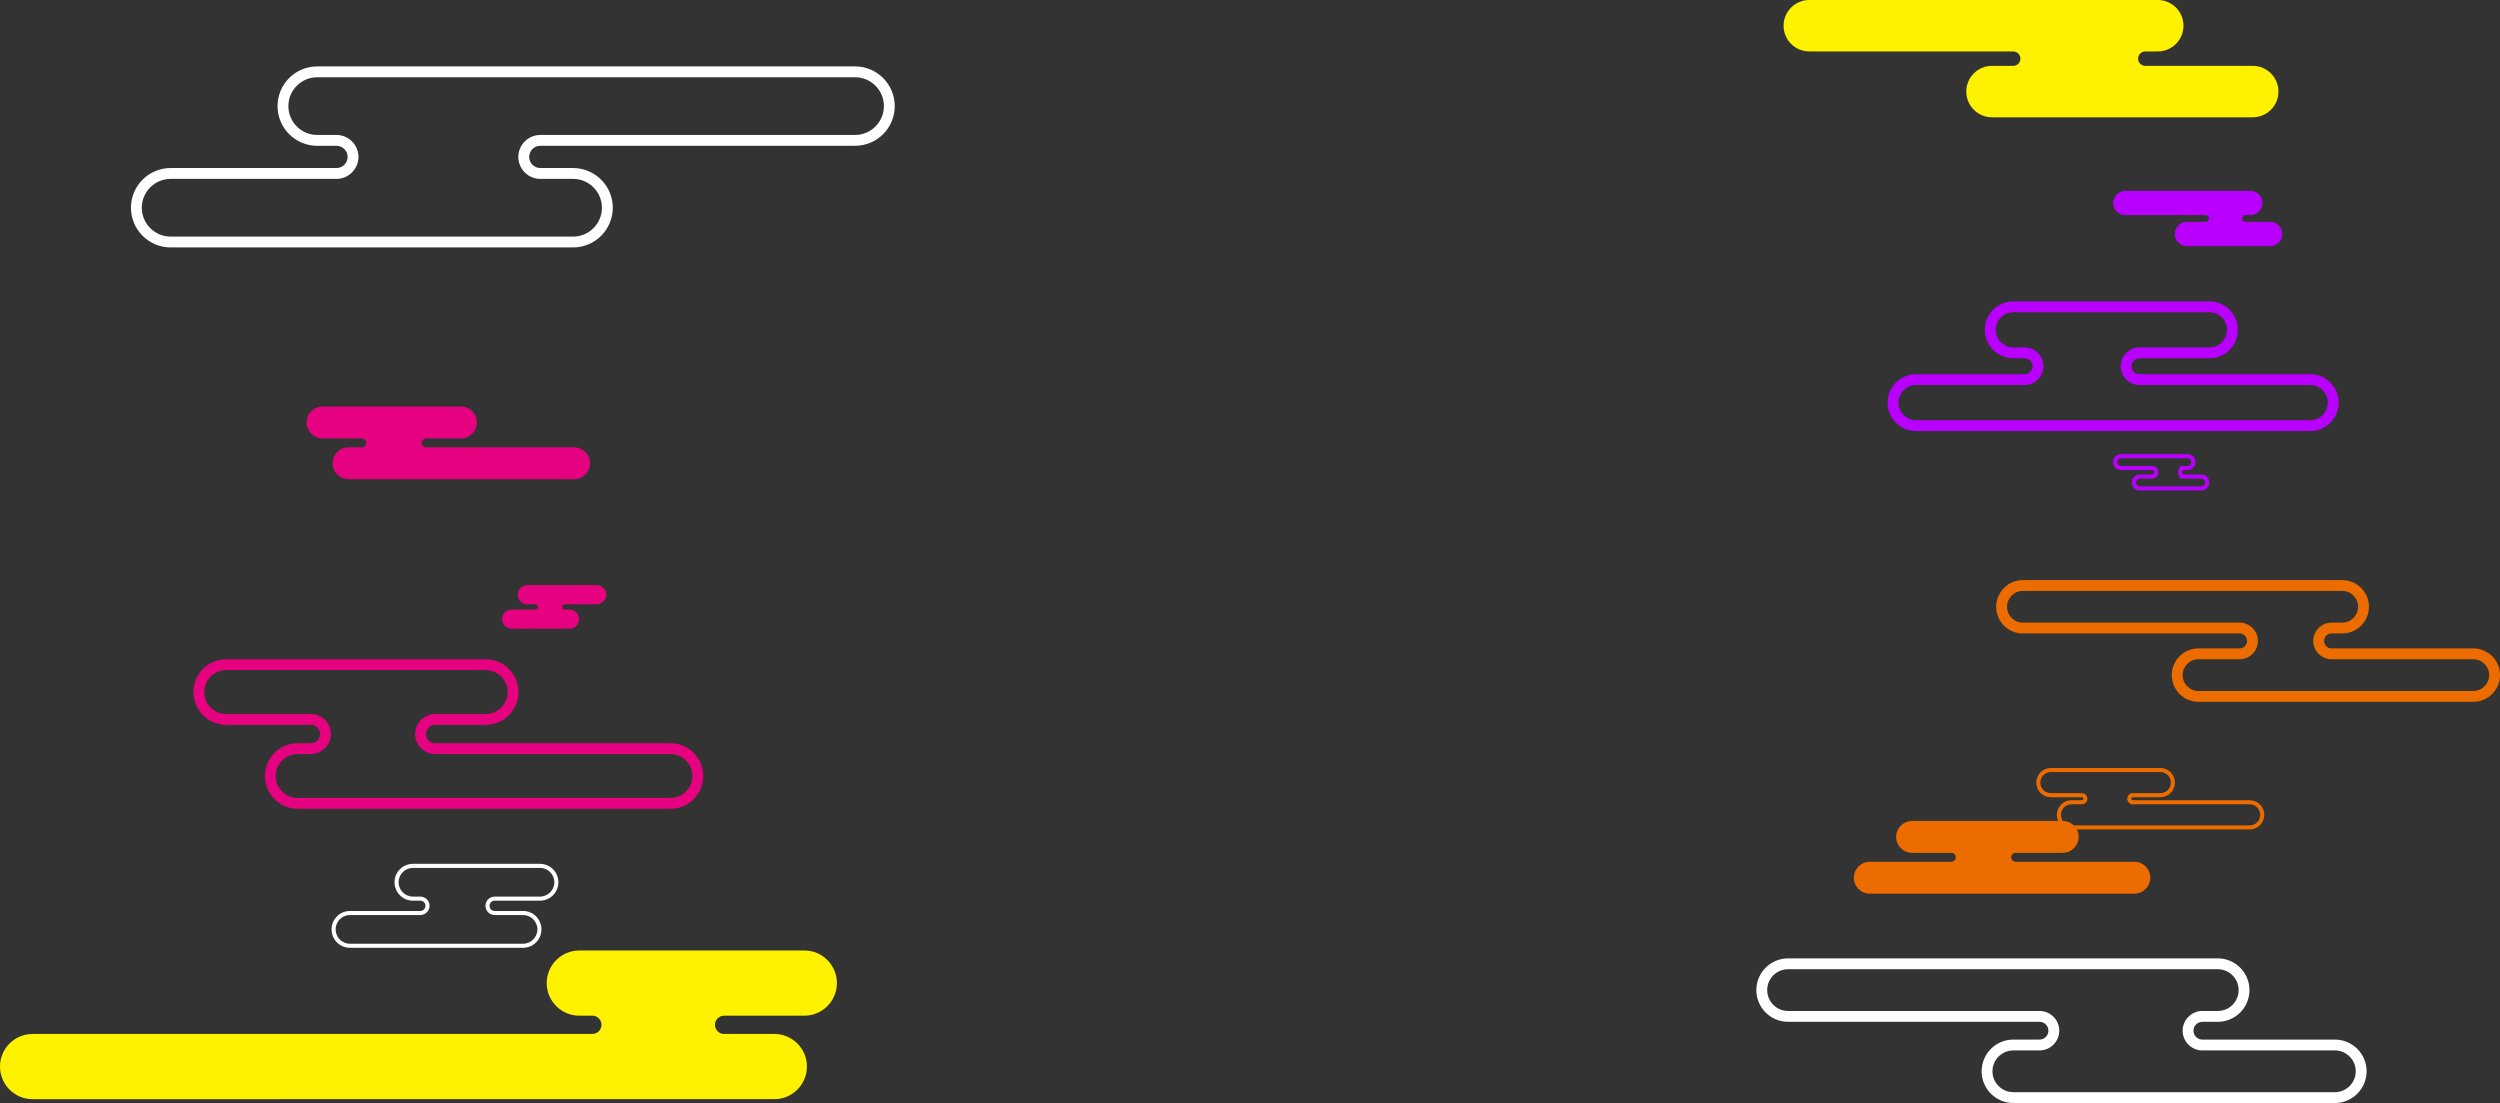 <?xml version="1.0" encoding="UTF-8"?>
<svg id="_レイヤー_2" data-name="レイヤー 2" xmlns="http://www.w3.org/2000/svg" viewBox="0 0 1844.114 813.638">
  <rect x="0" y="0" width="1844.114" height="813.638" fill="#333333" stroke="none"/>
  <defs>
    <style>
      .cls-1 {
        fill: #e5017f;
      }

      .cls-1, .cls-2, .cls-3, .cls-4, .cls-5, .cls-6, .cls-7, .cls-8 {
        stroke-width: 0px;
      }

      .cls-2 {
        fill: #fff200;
      }

      .cls-3 {
        fill: #ec6c00;
      }

      .cls-4 {
        fill: #e5017f;
      }

      .cls-9 {
        fill: none;
        stroke: #ec6c00;
        stroke-miterlimit: 10;
        stroke-width: 3px;
      }

      .cls-5 {
        fill: #b900fe;
      }

      .cls-6 {
        fill: #fff200;
      }

      .cls-7 {
        fill: #fff;
      }

      .cls-8 {
        fill: #b900fe;
      }
    </style>
  </defs>
  <g id="layer2">
    <g>
      <path class="cls-6" d="M24.052,762.691h412.904s.481,0,.481,0v-.024c3.494-.248,6.254-3.153,6.254-6.71s-2.76-6.463-6.254-6.71v-.024h-.481s-9.621,0-9.621,0c-13.284,0-24.052-10.768-24.052-24.052h0c0-13.284,10.768-24.052,24.052-24.052h165.959c13.284,0,24.052,10.768,24.052,24.052h0c0,13.284-10.768,24.052-24.052,24.052h-15.393s-43.775,0-43.775,0c-3.719,0-6.735,3.015-6.735,6.735,0,3.719,3.015,6.735,6.735,6.735h37.04c13.284,0,24.052,10.768,24.052,24.052h0c0,13.284-10.768,24.052-24.052,24.052H24.052c-13.284,0-24.052-10.768-24.052-24.052h0c0-13.284,10.768-24.052,24.052-24.052Z"/>
      <path class="cls-3" d="M1574.382,635.68h-87.758v-.012c-1.708-.121-3.058-1.542-3.058-3.281s1.349-3.16,3.058-3.281v-.012h34.939c6.495,0,11.76-5.265,11.76-11.76h0c0-6.495-5.265-11.76-11.76-11.76h-111.144c-6.495,0-11.76,5.265-11.76,11.76h0c0,6.495,5.265,11.76,11.76,11.76h28.93c1.819,0,3.293,1.474,3.293,3.293s-1.474,3.293-3.293,3.293h-60.11c-6.495,0-11.76,5.265-11.76,11.76h0c0,6.495,5.265,11.76,11.76,11.76h195.144c6.495,0,11.76-5.265,11.76-11.76h0c0-6.495-5.265-11.76-11.76-11.76Z"/>
      <path class="cls-3" d="M1727.745,435.881c6.45,0,11.696,5.247,11.696,11.697s-5.247,11.697-11.696,11.697h-8.272c-.495,0-.979.045-1.45.132-6.613.909-11.671,6.624-11.671,13.383s5.051,12.465,11.656,13.381c.475.088.965.134,1.465.134h104.945c6.449,0,11.696,5.247,11.696,11.697s-5.247,11.697-11.696,11.697h-202.733c-6.449,0-11.696-5.247-11.696-11.697s5.247-11.697,11.696-11.697h30.333c7.452,0,13.515-6.063,13.515-13.515s-6.063-13.515-13.515-13.515h-159.832c-6.449,0-11.696-5.247-11.696-11.697s5.247-11.697,11.696-11.697h235.56M1727.745,427.881h-235.56c-10.878,0-19.696,8.818-19.696,19.697s8.818,19.696,19.696,19.696h123.984s35.848,0,35.848,0c3.046,0,5.515,2.469,5.515,5.515s-2.469,5.515-5.515,5.515h-30.333c-10.878,0-19.696,8.819-19.696,19.697s8.818,19.697,19.696,19.697h202.733c10.878,0,19.696-8.818,19.696-19.697s-8.818-19.696-19.696-19.696h-104.551s-.394,0-.394,0v-.02c-2.861-.203-5.121-2.582-5.121-5.495s2.26-5.292,5.121-5.495v-.02h8.272c10.878,0,19.696-8.819,19.696-19.697s-8.818-19.697-19.696-19.697h0Z"/>
      <path class="cls-7" d="M398.32,640.203c5.835,0,10.582,4.747,10.582,10.582s-4.747,10.582-10.582,10.582h-33.41c-3.751,0-6.803,3.052-6.803,6.803s3.052,6.803,6.803,6.803h20.916c5.835,0,10.581,4.747,10.581,10.582s-4.747,10.582-10.581,10.582h-127.666c-5.835,0-10.582-4.747-10.582-10.582s4.747-10.582,10.582-10.582h52.153c.202,0,.399-.02.59-.059,3.361-.428,5.941-3.32,5.941-6.744s-2.576-6.312-5.933-6.743c-.193-.039-.393-.06-.598-.06h-5.704c-5.835,0-10.582-4.747-10.582-10.582s4.747-10.582,10.582-10.582h93.712M313.313,671.957h.005-.005M398.32,637.203h-93.712c-7.501,0-13.582,6.081-13.582,13.582s6.081,13.582,13.582,13.582h5.704v.014c1.973.14,3.531,1.781,3.531,3.789s-1.558,3.649-3.531,3.789v.014h-52.153c-7.501,0-13.582,6.081-13.582,13.582s6.081,13.582,13.582,13.582h127.666c7.501,0,13.581-6.081,13.581-13.582s-6.081-13.582-13.581-13.582h-20.916c-2.1,0-3.803-1.702-3.803-3.803s1.703-3.803,3.803-3.803h33.41c7.501,0,13.582-6.081,13.582-13.582s-6.081-13.582-13.582-13.582h0Z"/>
      <path class="cls-8" d="M1629.791,230.331c7.153,0,12.973,5.82,12.973,12.973s-5.82,12.973-12.973,12.973h-51.593c-7.649,0-13.872,6.223-13.872,13.872s6.223,13.872,13.872,13.872h125.926c7.153,0,12.973,5.82,12.973,12.973s-5.82,12.973-12.973,12.973h-290.771c-7.153,0-12.973-5.82-12.973-12.973s5.82-12.973,12.973-12.973h80.535c.5,0,.99-.046,1.464-.135,6.792-.929,11.989-6.797,11.989-13.738s-5.189-12.799-11.973-13.736c-.48-.09-.974-.137-1.48-.137h-8.809c-7.153,0-12.973-5.82-12.973-12.973s5.82-12.973,12.973-12.973h144.712M1501.888,276h.005-.005M1629.791,222.331h-144.712c-11.583,0-20.973,9.39-20.973,20.973s9.39,20.973,20.973,20.973h8.809v.021c3.047.216,5.453,2.75,5.453,5.851s-2.406,5.635-5.453,5.851v.021h-80.535c-11.583,0-20.973,9.39-20.973,20.973s9.39,20.973,20.973,20.973h290.771c11.583,0,20.973-9.39,20.973-20.973s-9.39-20.973-20.973-20.973h-125.926c-3.243,0-5.872-2.629-5.872-5.872s2.629-5.872,5.872-5.872h51.593c11.583,0,20.973-9.39,20.973-20.973s-9.39-20.973-20.973-20.973h0Z"/>
      <path class="cls-5" d="M1613.591,337.965c1.588,0,2.88,1.292,2.88,2.88s-1.292,2.88-2.88,2.88h-2.47l-3,.006v1.204c-.94.854-1.529,2.085-1.529,3.437s.589,2.582,1.529,3.437v1.21h15.679c1.588,0,2.88,1.292,2.88,2.88s-1.292,2.88-2.88,2.88h-45.372c-1.588,0-2.88-1.292-2.88-2.88s1.292-2.88,2.88-2.88h9.055c2.562,0,4.646-2.084,4.646-4.646s-2.084-4.646-4.646-4.646h-22.865c-1.588,0-2.88-1.292-2.88-2.88s1.292-2.88,2.88-2.88h48.972M1613.591,334.965h-48.972c-3.247,0-5.88,2.633-5.88,5.88s2.633,5.88,5.88,5.88h22.865c.909,0,1.646.737,1.646,1.646s-.737,1.646-1.646,1.646h-9.055c-3.247,0-5.88,2.633-5.88,5.88s2.633,5.88,5.88,5.88h45.372c3.247,0,5.88-2.633,5.88-5.88s-2.633-5.88-5.88-5.88h-12.679v-.006c-.854-.061-1.529-.771-1.529-1.64s.675-1.58,1.529-1.64v-.006h2.47c3.247,0,5.88-2.633,5.88-5.88s-2.633-5.88-5.88-5.88h0Z"/>
      <path class="cls-1" d="M423.476,329.961h-109.358v-.012c-1.708-.121-3.058-1.542-3.058-3.281s1.349-3.16,3.058-3.281v-.012h25.939c6.495,0,11.76-5.265,11.76-11.76h0c0-6.495-5.265-11.76-11.76-11.76h-102.144c-6.495,0-11.76,5.265-11.76,11.76h0c0,6.495,5.265,11.76,11.76,11.76h28.93c1.819,0,3.293,1.474,3.293,3.293s-1.474,3.293-3.293,3.293h-9.71c-6.495,0-11.76,5.265-11.76,11.76h0c0,6.495,5.265,11.76,11.76,11.76h166.344c6.495,0,11.76-5.265,11.76-11.76h0c0-6.495-5.265-11.76-11.76-11.76Z"/>
      <path class="cls-9" d="M1659.453,591.779h-86.409v-.009c-1.35-.096-2.416-1.218-2.416-2.592s1.066-2.497,2.416-2.592v-.009h20.496c5.132,0,9.292-4.16,9.292-9.292h0c0-5.132-4.16-9.292-9.292-9.292h-80.708c-5.132,0-9.292,4.16-9.292,9.292h0c0,5.132,4.16,9.292,9.292,9.292h22.858c1.437,0,2.602,1.165,2.602,2.602s-1.165,2.602-2.602,2.602h-7.673c-5.132,0-9.292,4.16-9.292,9.292h0c0,5.132,4.16,9.292,9.292,9.292h131.435c5.132,0,9.292-4.16,9.292-9.292h0c0-5.132-4.16-9.292-9.292-9.292Z"/>
      <path class="cls-7" d="M1635.919,714.941c8.491,0,15.398,6.908,15.398,15.398s-6.908,15.398-15.398,15.398h-11.817c-.507,0-1.002.047-1.483.138-7.137.964-12.601,7.125-12.601,14.414s5.456,13.441,12.585,14.411c.486.092.987.14,1.499.14h98.207c8.491,0,15.398,6.908,15.398,15.398s-6.908,15.398-15.398,15.398h-237.176c-8.491,0-15.398-6.908-15.398-15.398s6.908-15.398,15.398-15.398h19.32c8.024,0,14.552-6.528,14.552-14.552s-6.528-14.552-14.552-14.552h-185.496c-8.491,0-15.398-6.908-15.398-15.398s6.908-15.398,15.398-15.398h316.962M1635.919,706.941h-316.962c-12.923,0-23.398,10.476-23.398,23.398s10.476,23.398,23.398,23.398h185.496c3.618,0,6.552,2.933,6.552,6.552s-2.933,6.552-6.552,6.552h-19.32c-12.923,0-23.398,10.476-23.398,23.398s10.476,23.398,23.398,23.398h237.176c12.923,0,23.398-10.476,23.398-23.398s-10.476-23.398-23.398-23.398h-98.207v-.024c-3.399-.241-6.084-3.067-6.084-6.528s2.685-6.287,6.084-6.528v-.024h11.817c12.923,0,23.398-10.476,23.398-23.398s-10.476-23.398-23.398-23.398h0Z"/>
      <path class="cls-7" d="M630.718,56.984c11.737,0,21.285,9.549,21.285,21.285s-9.549,21.285-21.285,21.285h-232.167c-8.933,0-16.2,7.267-16.2,16.2s7.267,16.2,16.2,16.2h24.181c11.737,0,21.285,9.549,21.285,21.285s-9.549,21.285-21.285,21.285H125.885c-11.737,0-21.285-9.549-21.285-21.285s9.549-21.285,21.285-21.285h122.915c.521,0,1.03-.05,1.523-.146,7.976-1.045,14.091-7.918,14.091-16.054s-6.106-14.999-14.073-16.052c-.499-.097-1.014-.148-1.542-.148h-14.79c-11.737,0-21.285-9.549-21.285-21.285s9.549-21.285,21.285-21.285h396.709M256.799,123.925h.005-.005M630.718,48.984H234.009c-16.174,0-29.285,13.112-29.285,29.285s13.112,29.285,29.285,29.285h14.79v.03c4.254.302,7.614,3.839,7.614,8.17s-3.36,7.869-7.614,8.17v.03h-122.915c-16.174,0-29.285,13.112-29.285,29.285s13.111,29.285,29.285,29.285h296.849c16.174,0,29.285-13.112,29.285-29.285s-13.112-29.285-29.285-29.285h-24.181c-4.529,0-8.2-3.671-8.2-8.2s3.671-8.2,8.2-8.2h232.167c16.174,0,29.285-13.112,29.285-29.285s-13.112-29.285-29.285-29.285h0Z"/>
      <path class="cls-2" d="M1661.724,48.577h-79.642v-.019c-2.757-.195-4.934-2.488-4.934-5.294s2.177-5.099,4.934-5.294v-.019h9.583c10.48,0,18.975-8.495,18.975-18.975h0c0-10.48-8.495-18.975-18.975-18.975h-257.044c-10.48,0-18.975,8.495-18.975,18.975h0c0,10.48,8.495,18.975,18.975,18.975h150.43c2.934,0,5.313,2.379,5.313,5.313s-2.379,5.313-5.313,5.313h-15.668c-10.48,0-18.975,8.495-18.975,18.975h0c0,10.48,8.495,18.975,18.975,18.975h192.341c10.48,0,18.975-8.495,18.975-18.975h0c0-10.48-8.495-18.975-18.975-18.975Z"/>
      <path class="cls-4" d="M440.135,445.718h-23.615v.007c-1.025.073-1.835.925-1.835,1.969s.81,1.896,1.835,1.969v.007h3.564c3.897,0,7.056,3.159,7.056,7.056h0c0,3.897-3.159,7.056-7.056,7.056h-42.686c-3.897,0-7.056-3.159-7.056-7.056h0c0-3.897,3.159-7.056,7.056-7.056h17.358c1.091,0,1.976-.885,1.976-1.976s-.885-1.976-1.976-1.976h-5.826c-3.897,0-7.056-3.159-7.056-7.056h0c0-3.897,3.159-7.056,7.056-7.056h51.206c3.897,0,7.056,3.159,7.056,7.056h0c0,3.897-3.159,7.056-7.056,7.056Z"/>
      <path class="cls-1" d="M358.268,494.297c8.928,0,16.192,7.264,16.192,16.192s-7.264,16.192-16.192,16.192h-37.256c-8.146,0-14.774,6.627-14.774,14.774s6.627,14.774,14.774,14.774h173.512c8.928,0,16.192,7.264,16.192,16.192s-7.264,16.192-16.192,16.192H219.6c-8.928,0-16.192-7.264-16.192-16.192s7.264-16.192,16.192-16.192h10.161c.508,0,1.005-.048,1.487-.139,7.25-.974,12.803-7.231,12.803-14.635s-5.544-13.651-12.786-14.633c-.487-.093-.99-.141-1.503-.141h-62.897c-8.928,0-16.192-7.264-16.192-16.192s7.264-16.192,16.192-16.192h191.405M237.761,548.204h.005-.005M358.268,486.297h-191.405c-13.361,0-24.192,10.831-24.192,24.192s10.831,24.192,24.192,24.192h62.897v.024c3.514.249,6.29,3.172,6.29,6.749s-2.776,6.5-6.29,6.749v.024h-10.161c-13.361,0-24.192,10.831-24.192,24.192s10.831,24.192,24.192,24.192h274.925c13.361,0,24.192-10.831,24.192-24.192s-10.831-24.192-24.192-24.192h-173.512c-3.741,0-6.774-3.033-6.774-6.774s3.033-6.774,6.774-6.774h37.256c13.361,0,24.192-10.831,24.192-24.192s-10.831-24.192-24.192-24.192h0Z"/>
      <path class="cls-8" d="M1674.55,163.671h-18.362v-.009c-1.298-.092-2.324-1.172-2.324-2.494s1.025-2.402,2.324-2.494v-.009h3.754c4.936,0,8.938-4.002,8.938-8.938h0c0-4.936-4.002-8.938-8.938-8.938h-92.265c-4.936,0-8.938,4.002-8.938,8.938h0c0,4.936,4.002,8.938,8.938,8.938h59.23c1.382,0,2.503,1.12,2.503,2.503s-1.12,2.503-2.503,2.503h-13.765c-4.936,0-8.938,4.002-8.938,8.938h0c0,4.936,4.002,8.938,8.938,8.938h61.407c4.936,0,8.938-4.002,8.938-8.938h0c0-4.936-4.002-8.938-8.938-8.938Z"/>
    </g>
  </g>
</svg>